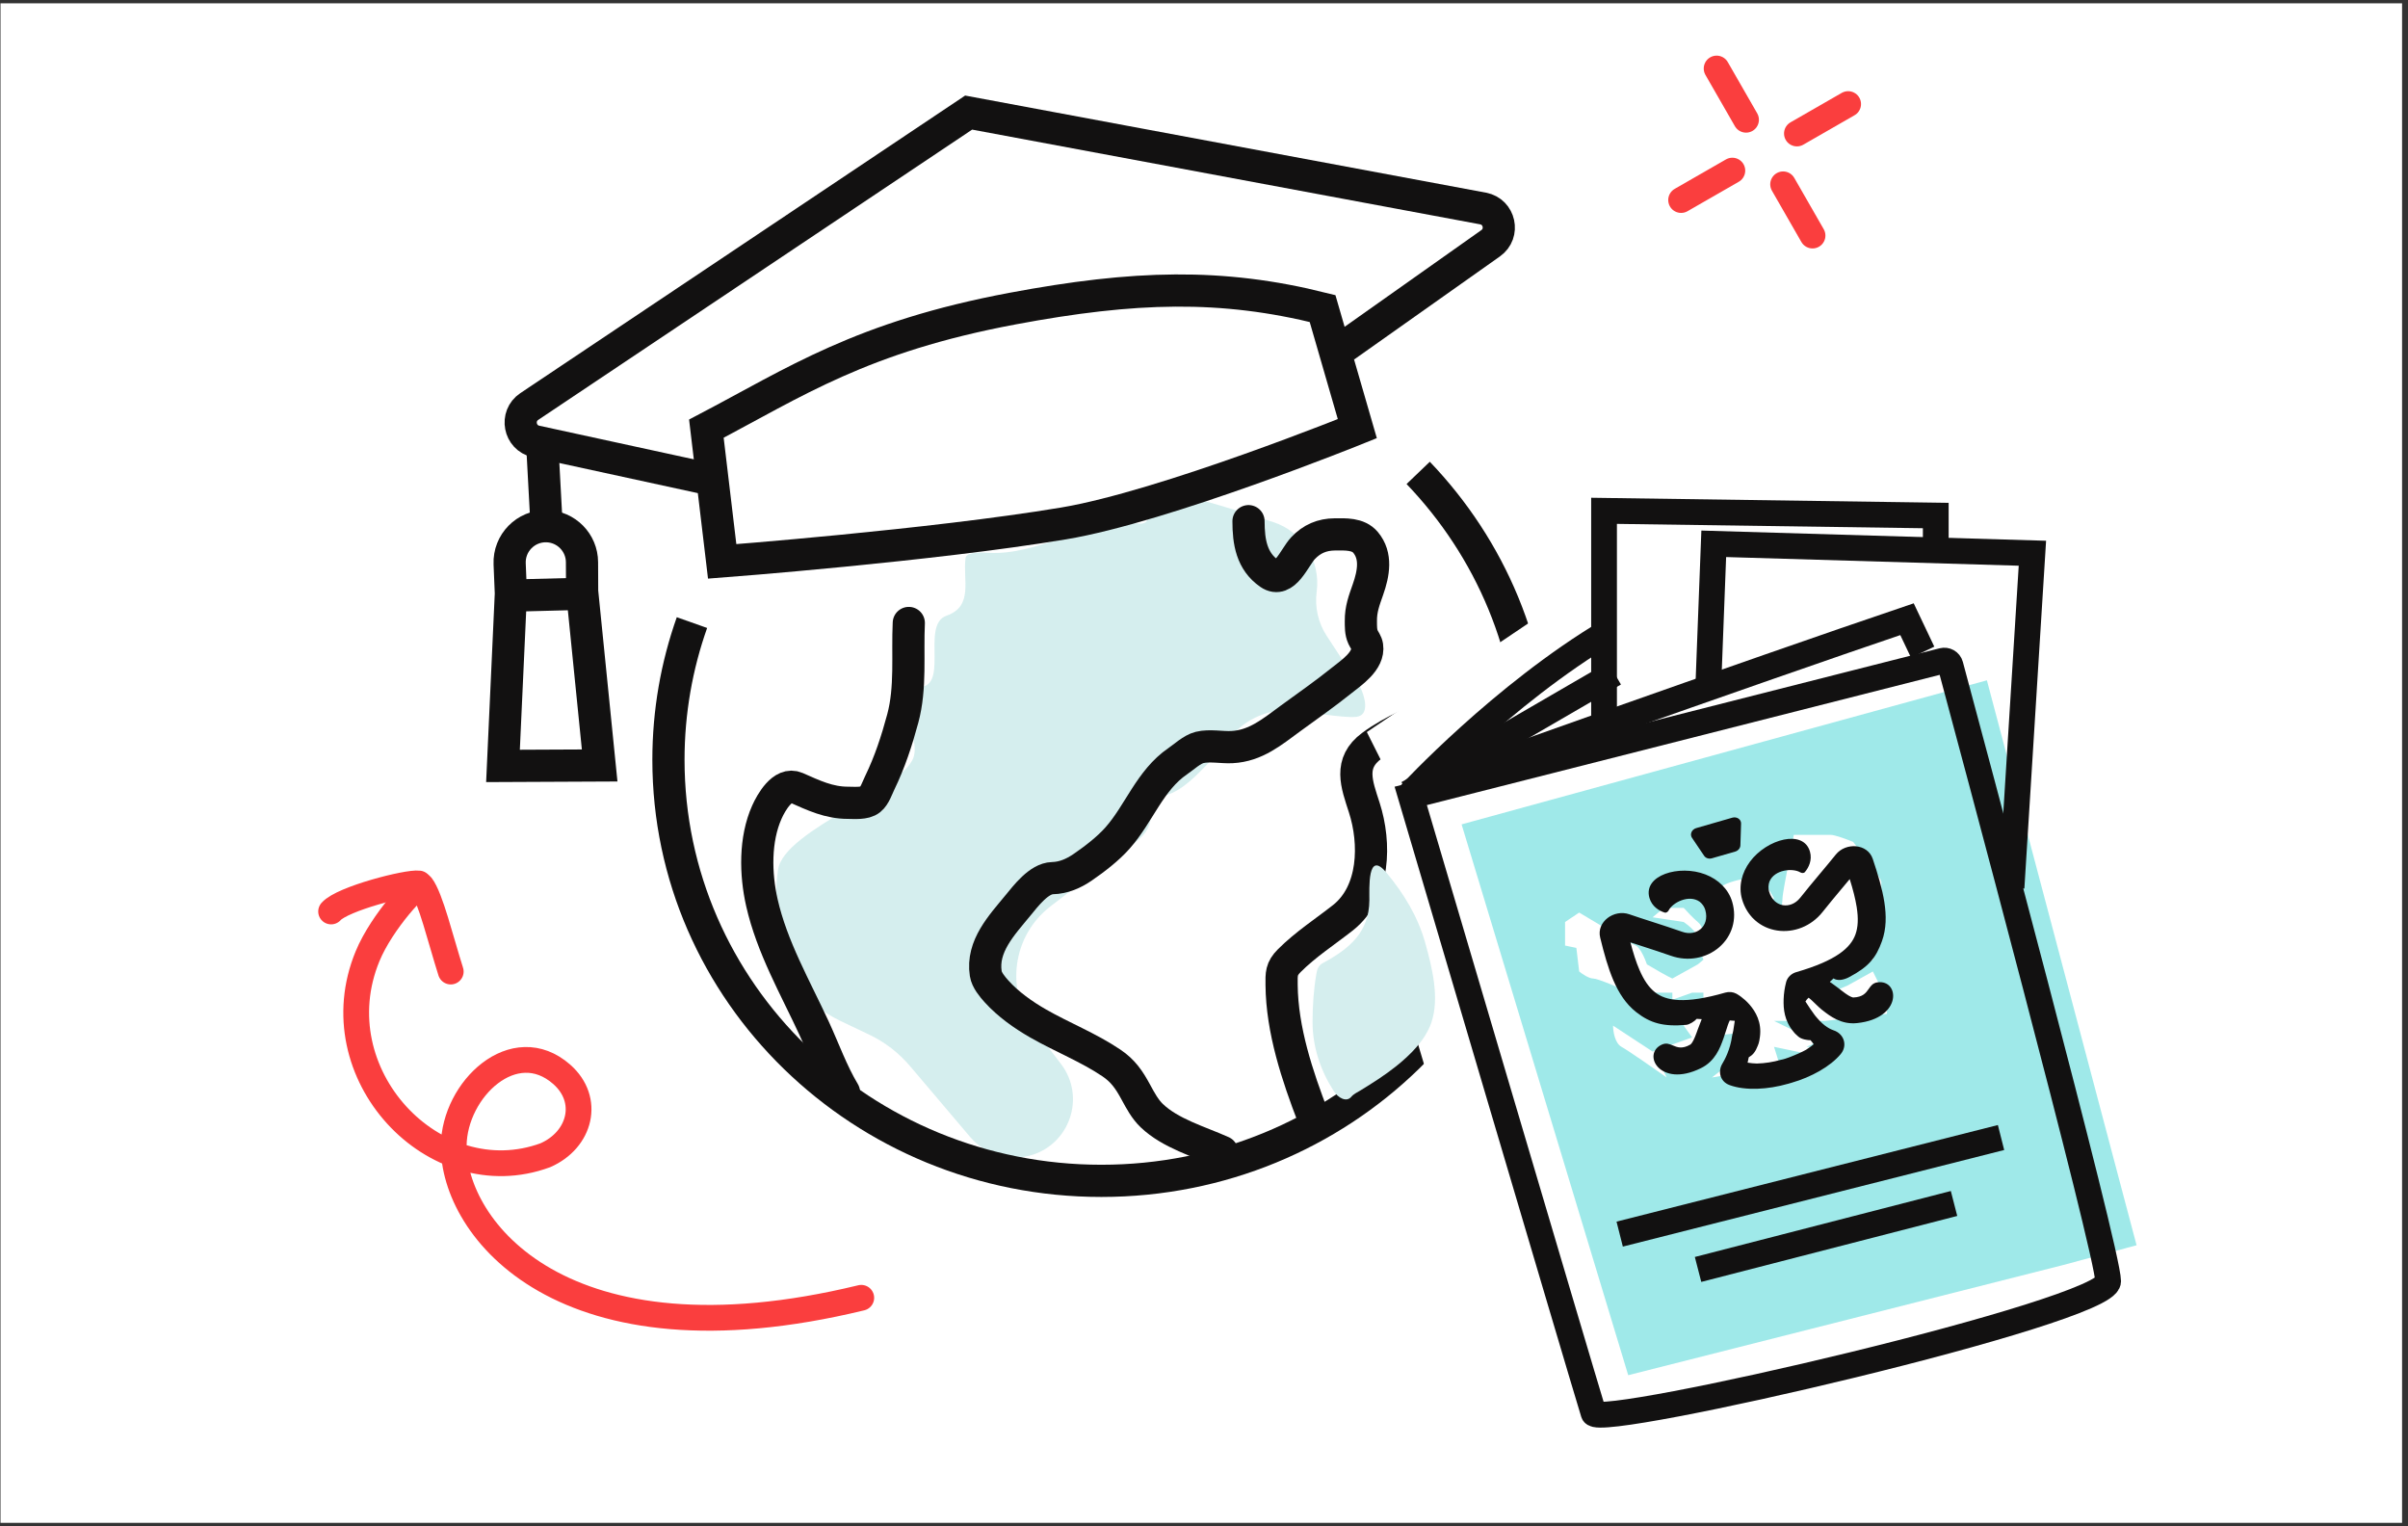 <svg width="374" height="237" viewBox="0 0 374 237" fill="none" xmlns="http://www.w3.org/2000/svg">
<rect x="0" y="0" width="374" height="237" fill="#333333" stroke="none"/>
<rect width="373.001" height="235.959" transform="translate(0.078 0.515)" fill="white"/>
<path d="M271.188 18.597L266.617 10.639" stroke="#FA3E3E" stroke-width="4" stroke-miterlimit="10" stroke-linecap="round"/>
<path d="M281.516 36.58L276.945 28.622" stroke="#FA3E3E" stroke-width="4" stroke-miterlimit="10" stroke-linecap="round"/>
<path d="M269.061 26.492L261.103 31.063" stroke="#FA3E3E" stroke-width="4" stroke-miterlimit="10" stroke-linecap="round"/>
<path d="M287.046 16.16L279.088 20.731" stroke="#FA3E3E" stroke-width="4" stroke-miterlimit="10" stroke-linecap="round"/>
<g style="mix-blend-mode:multiply">
<path d="M211.259 106.686L206.062 98.748C204.734 96.721 204.18 94.284 204.5 91.881C205.135 87.112 202.321 82.549 197.743 81.067C191.304 78.984 183.926 76.748 181.046 76.364C175.767 75.661 180.593 81.813 176.633 81.286C176.447 81.261 176.238 81.246 176.009 81.239C168.552 81.014 160.987 86.283 153.54 85.845C151.548 85.728 150.074 85.837 149.961 86.684C149.52 89.997 151.241 94.145 147.017 95.605C142.792 97.065 147.942 107.477 142.002 106.686C137.251 106.053 142.722 113.388 142.002 117.113C141.296 122.414 121.682 128.736 120.835 135.096C120.495 137.644 120.389 140.598 120.41 143.458C120.458 150.026 124.608 155.715 130.537 158.54L135.007 160.669C137.432 161.825 139.585 163.481 141.323 165.53L150.688 176.567C152.943 179.225 156.524 180.352 159.895 179.464C166.142 177.82 168.707 170.349 164.786 165.215L160.639 159.786C156.091 153.83 157.214 145.318 163.151 140.746L172.617 133.457C175.248 131.431 179.191 129.682 178.611 126.412C178.111 123.597 176.271 120.429 176.633 121.04C179.884 126.531 184.545 121.733 187.358 118.837L187.378 118.816L187.441 118.751C188.576 117.582 189.738 116.386 190.677 115.057C193.193 111.495 197.547 109.742 201.857 110.41C205.612 110.992 209.357 111.47 210.641 111.323C212.824 111.075 211.962 108.128 211.259 106.686Z" fill="#D5EEEE"/>
</g>
<path d="M268.214 154.937C278.675 135.284 284.295 110.683 281.467 88.27" stroke="#1EC3CD" stroke-width="4" stroke-linecap="round"/>
<path d="M272.001 99.071C277.826 93.954 281.411 87.792 280.735 82.436" stroke="#1EC3CD" stroke-width="4" stroke-linecap="round"/>
<path d="M293.327 96.38C286.413 92.871 281.411 87.792 280.735 82.436" stroke="#1EC3CD" stroke-width="4" stroke-linecap="round"/>
<path d="M256.461 79.323C261.369 74.415 273.148 61.654 278.547 61.654L337.441 175.027L278.547 215.272L218.179 195.64L209.836 161.775V120.549L218.179 102.39C224.887 92.738 252.535 83.249 256.461 79.323Z" fill="white"/>
<path d="M133.769 201.529C87.247 212.818 70.345 190.709 70.47 177.911C70.555 169.147 79.865 160.336 87.247 166.831C91.729 170.775 90.175 176.99 84.698 179.393C67.467 185.723 49.56 166.698 57.09 148.481C59.337 143.046 65.029 137.001 65.431 137.516C66.872 139.365 68.443 145.963 70.008 150.87" stroke="#FA3E3E" stroke-width="4" stroke-linecap="round"/>
<path d="M65.058 137.192C63.305 136.956 53.183 139.543 51.426 141.54" stroke="#FA3E3E" stroke-width="4" stroke-linecap="round"/>
<path d="M107.472 96.679C105.106 103.359 103.82 110.528 103.82 117.989C103.82 154.098 133.924 183.37 171.059 183.37C208.193 183.37 238.297 154.098 238.297 117.989C238.297 100.772 231.453 85.109 220.266 73.433" stroke="#121111" stroke-width="5"/>
<path d="M141.15 96.74C140.92 101.639 141.501 106.803 140.215 111.568C139.273 115.058 138.214 118.312 136.634 121.571C136.249 122.364 135.864 123.581 135.151 124.16C134.316 124.838 132.682 124.662 131.706 124.662C128.725 124.662 126.371 123.516 123.688 122.335C121.567 121.402 119.764 124.648 119.114 126.099C117.21 130.351 117.323 135.726 118.339 140.197C119.899 147.068 123.492 153.297 126.425 159.632C127.964 162.954 129.208 166.486 131.09 169.624" stroke="#121111" stroke-width="5" stroke-linecap="round"/>
<path d="M189.808 178.862C186.248 177.27 181.772 176.006 178.881 173.238C177.823 172.225 177.111 170.876 176.417 169.6C175.377 167.687 174.454 166.299 172.596 165.049C169.013 162.639 164.961 161.066 161.225 158.924C158.918 157.602 156.572 155.937 154.78 153.951C154.132 153.233 153.257 152.186 153.104 151.191C152.448 146.931 155.589 143.665 158.099 140.606C159.333 139.104 161.366 136.416 163.46 136.363C165.202 136.32 166.745 135.642 168.171 134.664C170.018 133.395 172.075 131.818 173.566 130.136C176.937 126.333 178.589 121.161 182.919 118.205C183.896 117.538 185.134 116.365 186.306 116.072C187.844 115.688 189.76 116.095 191.336 116.015C195.037 115.828 197.589 113.646 200.449 111.555C203.127 109.599 205.787 107.75 208.377 105.67C209.848 104.488 212.691 102.639 212.334 100.321C212.253 99.791 211.928 99.421 211.707 98.952C211.335 98.161 211.372 97.273 211.365 96.42C211.35 94.589 211.868 93.248 212.471 91.527C213.34 89.048 213.851 86.311 212.083 84.216C210.94 82.86 208.946 82.971 207.304 82.984C205.343 82.999 203.727 83.686 202.377 85.128C201.031 86.566 199.517 90.703 197.165 89.075C194.385 87.15 193.914 84.133 193.914 80.931" stroke="#121111" stroke-width="5" stroke-linecap="round"/>
<path d="M203.979 173.524C201.503 167.101 199.114 159.951 199.052 152.948C199.037 151.242 198.976 150.447 200.25 149.173C202.771 146.651 205.777 144.711 208.565 142.523C213.564 138.598 213.674 130.917 211.895 125.414C210.703 121.726 209.421 118.498 213.059 115.81C216.325 113.398 220.347 111.791 224.099 110.29" stroke="#121111" stroke-width="5" stroke-linecap="round"/>
<path d="M109.711 66.562L112.165 87.176C112.165 87.176 144.557 84.721 165.17 81.286C180.876 78.668 210.814 66.562 210.814 66.562L205.415 47.913C189.71 43.986 176.166 44.386 157.318 47.912C133.76 52.32 123.453 59.364 109.711 66.562Z" stroke="#121111" stroke-width="5"/>
<path d="M110.2 74.414L83.235 68.552C80.649 67.99 80.005 64.598 82.204 63.127L150.445 17.482L230.336 32.377C232.944 32.864 233.684 36.245 231.518 37.776L208.849 53.801" stroke="#121111" stroke-width="5"/>
<path d="M84.141 67.606L84.949 82.59" stroke="#121111" stroke-width="5"/>
<path d="M93.137 118.868L78.122 118.937L79.347 92.173L79.157 87.559C79.025 84.322 81.65 81.643 84.889 81.71C87.937 81.773 90.379 84.255 90.393 87.303L90.414 91.833L93.137 118.868Z" stroke="#121111" stroke-width="5"/>
<path d="M80.796 92.455L89.842 92.221" stroke="#121111" stroke-width="5"/>
<path d="M239.492 226.418L307.091 209.5L318.504 206.461L295.502 118.668L213.851 140.81L239.492 226.418Z" fill="white"/>
<path d="M250.928 190.583L315.174 163.597L325.993 158.86L289.926 75.578L250.928 87.667L212.29 113.678L250.928 190.583Z" fill="white"/>
<path d="M252.888 213.548L320.439 196.441L331.844 193.37L308.596 105.642L227.008 128.012L252.888 213.548Z" fill="#9FE9E9"/>
<path d="M255.797 149.757C256.821 150.367 259.043 151.659 259.745 151.952L263.692 149.757L264.569 149.026C264.277 148.294 263.692 146.612 263.692 145.734C263.692 144.856 262.23 143.661 261.499 143.173L256.675 142.441L258.429 140.978L261.499 140.978C261.938 141.466 262.99 142.588 263.692 143.173C264.569 143.905 264.569 145.002 264.569 145.734C264.569 146.319 266.031 145.49 266.762 145.002L266.762 143.173L266.762 138.418C266.762 137.54 269.102 136.833 270.271 136.589C271.148 136.711 272.99 136.881 273.341 136.589C273.692 136.296 274.949 138.418 275.534 139.515L272.025 142.441L274.218 143.173L276.411 142.807C276.558 141.954 276.85 140.1 276.85 139.515C276.85 138.93 277.435 135.857 277.727 134.394L278.604 129.639L281.675 129.639L284.306 129.639C285.008 129.639 286.938 130.37 287.815 130.736C289.277 132.565 292.201 136.369 292.201 136.955L292.201 143.173L290.885 149.026L284.306 151.952L284.306 154.147L286.938 153.05L290.885 150.855L293.078 155.244L293.078 157.439L283.429 158.536L275.534 158.536L280.797 161.097C283.283 162.194 279.745 162.56 280.797 162.56C281.85 162.56 281.236 163.292 280.797 163.658L275.534 162.56C275.973 163.901 276.85 166.73 276.85 167.316C276.85 167.901 274.218 167.559 272.903 167.316L272.025 165.121L270.271 166.584L265.885 167.316L272.025 162.56L270.271 160.365C268.371 160.609 264.394 161.097 263.692 161.097C262.99 161.097 262.815 162.804 262.815 163.658C261.792 163.536 259.482 163.365 258.429 163.658C257.376 163.95 258.283 166.218 258.868 167.316C256.967 165.974 252.903 163.145 251.85 162.56C250.797 161.975 250.534 160.122 250.534 159.268L256.675 163.292L262.815 161.097L261.499 159.268L264.569 156.707L264.569 154.147L262.815 154.147L259.745 155.244L259.745 154.147L254.043 154.147L253.166 154.147C251.558 153.415 248.166 151.952 247.464 151.952C246.762 151.952 245.71 151.221 245.271 150.855L244.833 147.197L243.078 146.831L243.078 143.173L245.271 141.71C247.903 143.295 253.341 146.538 254.043 146.831C254.745 147.124 255.505 148.904 255.797 149.757Z" fill="white"/>
<path d="M219.109 123.591L301.725 102.614C302.255 102.479 302.788 102.772 302.93 103.3C305.524 112.941 327.427 194.482 327.427 198.956C327.427 203.712 248.296 222.005 247.507 219.444C245.479 212.859 219.109 123.591 219.109 123.591Z" stroke="#121111" stroke-width="4"/>
<path d="M219.109 123.224C219.109 123.224 233.308 107.859 249.941 97.981" stroke="#121111" stroke-width="4"/>
<path d="M219.547 123.187C220.521 122.601 273.469 103.834 296.187 96.151L298.621 101.273" stroke="#121111" stroke-width="4"/>
<path d="M218.672 123.187L250.753 104.566" stroke="#121111" stroke-width="4"/>
<path d="M251.562 191.64L310.792 176.64" stroke="#121111" stroke-width="4"/>
<path d="M263.734 197.127L303.491 186.883" stroke="#121111" stroke-width="4"/>
<path d="M249.133 112.25V79.323L300.654 80.055V86.64" stroke="#121111" stroke-width="4"/>
<path d="M265.359 105.665L266.171 84.445L315.664 85.909L312.419 137.86" stroke="#121111" stroke-width="4"/>
<g style="mix-blend-mode:multiply">
<path d="M203.859 158.698C203.859 162.575 205.098 166.244 207.169 169.455C207.824 170.47 209.125 171.236 209.89 170.302C210.233 169.882 210.886 169.582 211.312 169.321C213.19 168.169 215.041 167.001 216.77 165.628C218.978 163.873 221.338 161.581 222.294 158.845C223.629 155.021 222.421 150.214 221.379 146.474C220.226 142.338 218.085 138.838 215.348 135.525C212.337 131.88 212.699 137.998 212.684 139.806C212.644 144.736 209.633 147.308 205.461 149.547C204.775 149.915 204.575 150.496 204.448 151.246C204.033 153.69 203.859 156.221 203.859 158.698Z" fill="#D5EEEE"/>
</g>
<path fill-rule="evenodd" clip-rule="evenodd" d="M269.059 126.973L263.448 128.593C263.285 128.64 263.134 128.72 263.007 128.828C262.881 128.936 262.781 129.068 262.718 129.214C262.654 129.36 262.627 129.516 262.64 129.669C262.653 129.822 262.704 129.968 262.79 130.096L264.675 132.891C264.795 133.07 264.977 133.204 265.195 133.275C265.412 133.346 265.652 133.348 265.879 133.283L269.501 132.238C269.728 132.172 269.929 132.042 270.075 131.866C270.222 131.691 270.304 131.48 270.311 131.264L270.416 127.896C270.421 127.741 270.387 127.59 270.316 127.453C270.245 127.317 270.139 127.2 270.008 127.11C269.876 127.021 269.722 126.962 269.557 126.938C269.392 126.914 269.222 126.926 269.059 126.973Z" fill="#121111"/>
<path fill-rule="evenodd" clip-rule="evenodd" d="M258.544 141.706C257.675 141.437 256.567 140.763 256.183 139.433C255.17 135.925 260.793 134.205 264.891 135.792L264.904 135.799C266.879 136.559 268.472 138.079 269.046 140.069C269.83 142.783 268.987 145.394 267.016 147.094C265.056 148.787 262.215 149.362 259.534 148.424C258.12 147.932 256.697 147.457 255.266 147.001L254.873 146.874L253.228 146.341C253.666 147.984 254.112 149.406 254.636 150.614C255.341 152.246 256.124 153.358 257.051 154.084C258.752 155.417 261.657 155.958 267.96 154.139C268.252 154.055 268.556 154.027 268.853 154.056C269.151 154.086 269.435 154.172 269.687 154.31L269.703 154.318L269.691 154.313L269.695 154.314L269.703 154.318L269.722 154.329L269.774 154.359C269.991 154.486 270.2 154.624 270.399 154.774C270.769 155.047 271.254 155.453 271.729 155.998C272.673 157.087 273.647 158.713 273.342 161.017C273.216 161.96 273.129 162.146 272.779 162.904L272.709 163.053C272.422 163.541 272.225 163.813 271.607 164.184C271.573 164.324 271.548 164.45 271.524 164.574C271.498 164.717 271.47 164.856 271.429 165.014C271.905 165.094 272.39 165.141 272.878 165.152C274.136 165.117 275.391 164.921 276.609 164.57C276.716 164.539 276.825 164.518 276.934 164.501C277.001 164.472 277.073 164.455 277.143 164.439L277.255 164.408C277.91 164.219 279.46 163.558 279.885 163.337L280.074 163.244C280.23 163.168 280.409 163.079 280.511 163.015C281.177 162.576 281.433 162.383 281.703 162.151C281.628 162.061 281.556 161.969 281.486 161.875C281.378 161.734 281.268 161.589 281.204 161.526C280.834 161.544 279.797 161.418 279.287 160.949C278.981 160.668 278.887 160.587 278.8 160.499C278.742 160.437 278.689 160.373 278.578 160.24C277.12 158.489 276.98 156.673 277.024 155.18C277.052 154.282 277.184 153.383 277.417 152.5L277.433 152.444L277.439 152.426L277.441 152.419L277.441 152.417L277.442 152.413C277.545 152.076 277.742 151.765 278.012 151.51C278.281 151.255 278.615 151.066 278.98 150.961C285.283 149.142 287.452 147.134 288.182 145.102C288.58 143.991 288.651 142.632 288.376 140.876C288.174 139.575 287.796 138.134 287.291 136.51L286.183 137.837L285.918 138.154C284.995 139.256 284.043 140.4 283.062 141.633C281.296 143.855 278.585 144.882 276.022 144.495C273.451 144.107 271.347 142.345 270.563 139.631C269.989 137.641 270.528 135.506 271.793 133.811L271.801 133.798C274.423 130.272 280.099 128.73 281.112 132.238C281.496 133.569 280.915 134.73 280.326 135.422C280.154 135.621 279.83 135.595 279.611 135.464C278.45 134.768 275.599 135.01 274.82 136.904C274.646 137.402 274.625 137.927 274.758 138.421C275.171 139.85 276.126 140.442 276.953 140.567C277.792 140.695 278.82 140.396 279.607 139.405C280.622 138.126 281.607 136.945 282.531 135.84L282.793 135.527C283.623 134.536 284.396 133.614 285.115 132.717C286.68 130.762 290.067 130.99 290.865 133.367C291.672 135.771 292.346 138.028 292.671 140.104C292.994 142.187 292.987 144.226 292.294 146.157C291.37 148.73 290.252 150.124 287.202 151.733C286.317 152.202 285.373 152.343 284.773 151.931C284.622 152.067 284.475 152.206 284.334 152.35L284.21 152.472L284.795 152.898C285.152 153.159 285.549 153.449 285.675 153.548L285.988 153.796C286.927 154.529 287.442 154.826 287.831 154.903L287.829 154.897C289.344 154.846 289.815 154.172 290.247 153.555C290.577 153.084 290.882 152.644 291.612 152.543C295.057 152.058 295.507 158.132 288.448 158.87C285.973 159.147 284.203 157.765 283.094 156.898L282.948 156.786C282.606 156.501 282.279 156.2 281.968 155.887C281.557 155.488 281.155 155.096 280.896 154.929C280.672 155.137 280.542 155.302 280.414 155.52C280.931 156.344 281.396 156.992 281.64 157.328L281.704 157.422C281.851 157.634 282.011 157.836 282.184 158.029C283.342 159.42 284.387 159.866 284.788 159.996C285.516 160.234 286.051 160.749 286.299 161.363C286.557 161.999 286.55 162.888 285.906 163.665C284.276 165.634 281.274 167.267 278.311 168.122C278.275 168.132 278.24 168.142 278.203 168.157C278.132 168.18 278.064 168.203 277.992 168.214C277.923 168.244 277.853 168.26 277.781 168.279L277.671 168.306C274.637 169.182 271.105 169.399 268.652 168.507C267.053 167.928 266.84 166.269 267.493 165.199C267.876 164.575 268.742 162.966 269.023 160.852C269.178 160.286 269.237 159.879 269.345 159.133L269.438 158.517L269.23 158.505C269.039 158.498 268.848 158.483 268.66 158.46C268.458 158.841 268.253 159.492 268.049 160.142C267.942 160.491 267.828 160.839 267.707 161.185L267.643 161.357C267.166 162.682 266.407 164.794 264.163 165.879C257.795 169.019 254.941 163.635 258.115 162.21C258.787 161.909 259.279 162.117 259.808 162.337C260.502 162.63 261.259 162.952 262.568 162.188L262.572 162.193C262.861 161.92 263.137 161.393 263.541 160.274L263.674 159.899C263.731 159.735 263.928 159.235 264.089 158.817L264.304 158.262C264.188 158.251 264.073 158.244 263.956 158.239C263.834 158.233 263.696 158.226 263.525 158.21C263.191 158.604 262.385 159.103 261.904 159.146C258.356 159.455 256.335 158.895 254.134 157.171C252.519 155.906 251.426 154.182 250.591 152.249C249.759 150.319 249.129 148.049 248.531 145.585C247.937 143.149 250.682 141.152 253.049 141.972C254.134 142.346 255.28 142.716 256.51 143.112L256.899 143.238C258.27 143.68 259.732 144.155 261.275 144.696C262.469 145.115 263.494 144.821 264.138 144.266C264.771 143.719 265.264 142.709 264.851 141.28C264.71 140.791 264.4 140.363 263.993 140.029C262.322 138.841 259.781 140.156 259.172 141.363C259.056 141.591 258.793 141.784 258.544 141.706Z" fill="#121111"/>
</svg>
